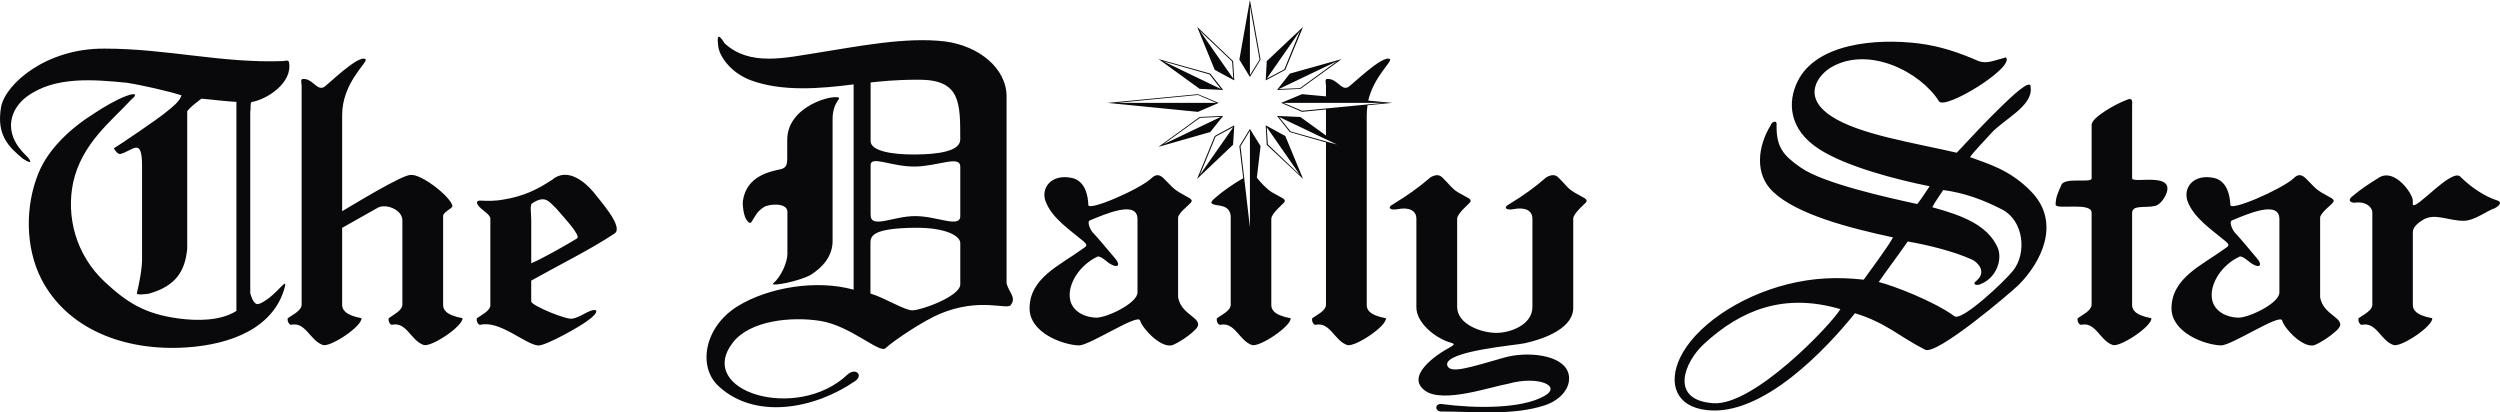 <svg width="194" height="32" viewBox="0 0 194 32" fill="none" xmlns="http://www.w3.org/2000/svg">
<path fill-rule="evenodd" clip-rule="evenodd" d="M187.237 18.018V23.658C187.237 23.969 187.368 24.439 188.744 24.696C188.794 25.314 186.347 26.95 185.743 26.776C184.733 26.439 184.415 24.948 183.276 25.208C183.105 25.208 182.971 24.902 183.023 24.696C183.392 24.429 184.068 24.12 184.093 23.658V16.52C184.093 16.018 183.539 15.652 182.864 15.712C182.527 15.803 182.026 15.59 182.617 15.175C183.202 14.668 183.958 14.188 184.602 13.786C185.827 13.014 187.234 15.032 187.234 15.575V15.868C187.431 16.385 190.329 12.926 190.954 13.741C191.87 14.65 192.936 15.284 193.746 15.541C194.209 15.673 193.961 15.954 193.623 16.143C192.936 16.377 192.023 17.135 191.164 17.135C189.969 17.125 188.963 16.522 188.057 17.039C187.6 17.312 187.237 17.639 187.237 18.018ZM172.358 26.805C171.029 26.758 168.507 25.787 168.507 23.917C168.532 21.552 170.867 20.594 172.633 19.301C173.008 19.075 173.008 18.989 172.702 18.722C171.627 17.818 170.254 16.93 169.763 15.637C169.376 14.606 170.182 13.45 171.83 13.814C172.851 14.053 173.049 15.245 173.073 15.873C172.952 16.486 177.084 14.674 177.982 13.84C178.388 13.401 178.719 13.635 178.948 13.861C179.557 14.458 179.616 14.606 180.11 14.918C180.823 15.356 181.267 15.434 181.032 15.725C180.885 15.917 180.029 16.553 180.042 16.904V23.045C180.257 24.613 182.445 24.696 181.248 25.712C180.823 26.101 180.122 26.569 179.6 26.784C178.71 27.044 177.269 25.496 177.096 24.873C176.94 24.297 173.227 26.784 172.358 26.805ZM173.687 24.65C172.849 24.634 171.848 24.211 171.658 23.245C171.436 22.056 172.389 20.576 173.749 19.934C173.946 19.765 174.512 20.306 174.671 20.415C175.384 20.89 175.581 20.557 175.162 20.072C174.564 19.368 173.992 18.662 173.389 18.008C173.193 17.756 172.971 17.195 173.193 17.107C174.434 16.595 176.893 15.504 176.881 17.016V22.681C176.909 23.525 174.499 24.668 173.687 24.65ZM83.734 26.805C82.399 26.758 79.882 25.787 79.895 23.917C79.907 21.552 82.258 20.594 84.021 19.301C84.39 19.075 84.371 18.989 84.078 18.722C82.996 17.818 81.636 16.93 81.142 15.637C80.742 14.606 81.574 13.45 83.202 13.814C84.237 14.053 84.433 15.245 84.452 15.873C84.324 16.486 88.47 14.674 89.342 13.84C89.773 13.401 90.098 13.635 90.32 13.861C90.929 14.458 90.989 14.606 91.496 14.918C92.208 15.356 92.646 15.434 92.411 15.725C92.258 15.917 91.408 16.553 91.42 16.904V23.045C91.642 24.613 93.818 24.696 92.614 25.712C92.208 26.101 91.501 26.569 90.979 26.784C90.082 27.044 88.654 25.496 88.47 24.873C88.323 24.297 84.596 26.784 83.734 26.805ZM85.062 24.65C84.237 24.634 83.23 24.211 83.039 23.245C82.812 22.056 83.783 20.576 85.125 19.934C85.321 19.765 85.9 20.306 86.047 20.415C86.784 20.89 86.963 20.557 86.55 20.072C85.934 19.368 85.387 18.662 84.771 18.008C84.568 17.756 84.346 17.195 84.568 17.107C85.803 16.595 88.282 15.504 88.269 17.016V22.681C88.291 23.525 85.874 24.668 85.062 24.65ZM55.756 29.962C54.134 28.464 54.637 25.374 57.238 23.764C59.654 22.279 63.377 21.684 66.241 22.479V6.549C63.646 6.881 60.692 7.13 58.257 6.227C56.61 5.609 55.784 4.256 55.734 3.565C55.556 2.285 56.031 3.054 56.238 3.37C58.188 5.159 60.902 4.49 63.452 4.092C66.472 3.622 70.273 2.841 73.349 3.217C75.975 3.565 78.097 5.302 78.11 7.463V21.962C78.257 22.676 78.898 23.045 78.441 23.668C78.166 24.081 76.025 23.04 72.899 24.369C71.702 24.876 69.432 26.361 68.71 27.026C68.266 27.449 66.003 25.283 63.668 24.904C61.374 24.541 58.188 24.876 56.872 26.579C53.937 30.365 61.836 32.782 65.766 29.067C66.385 28.5 67.025 29.103 66.363 29.568C63.174 31.762 58.579 32.587 55.756 29.962ZM70.795 24.081C70.179 24.081 68.754 23.151 67.547 22.777V18.932C67.547 18.389 67.516 17.709 71.005 17.675C73.412 17.654 74.518 18.314 74.518 18.862V22.064C74.515 23.014 71.395 24.107 70.795 24.081ZM59.983 22.004C60.586 21.513 61.102 20.389 61.102 19.701V16.411C61.077 15.725 59.685 15.798 59.257 16.084C58.76 16.411 58.648 16.707 58.407 17.07C58.248 17.428 58.101 17.319 57.91 17.029C57.726 16.753 57.597 15.946 57.651 15.569C57.944 13.632 59.773 13.31 60.62 13.121C61.014 13.019 61.077 12.752 61.089 12.36V10.851C61.089 8.179 64.75 7.291 65.106 7.593C65.175 7.741 64.618 8.031 64.609 9.218V18.644C64.634 19.901 63.796 20.763 62.943 21.31C62.111 21.804 59.823 22.263 59.983 22.004ZM67.56 16.665V12.819C67.56 12.038 69.189 12.947 71.011 12.926C72.824 12.89 74.518 12.017 74.518 12.941V16.764C74.518 17.735 72.721 16.764 71.011 16.769C69.307 16.771 67.547 17.795 67.56 16.665ZM70.98 11.989C69.123 11.999 67.56 11.693 67.56 10.95C67.56 9.423 67.56 7.927 67.56 6.398C68.232 6.336 69.295 6.185 71.311 6.185C74.546 6.185 74.515 7.966 74.515 10.823C74.515 11.734 72.837 11.978 70.98 11.989ZM132.433 31.822C130.023 31.552 129.445 29.726 130.367 27.776C131.498 25.384 134.843 23.024 138.719 22.056C140.714 21.555 142.577 21.477 144.624 21.703C145.127 20.983 146.431 19.272 146.9 18.423C143.437 17.678 139.445 16.634 137.6 14.892C136.125 13.518 136.406 11.347 137.403 9.722C137.475 9.441 137.944 9.231 137.86 9.792C137.86 11.391 138.351 12.051 139.729 12.996C141.451 14.222 146.506 15.341 148.776 15.832C149.017 15.556 149.501 14.803 149.742 14.453C147.243 13.957 143.271 12.939 141.164 11.57C138.797 10.049 138.698 7.914 139.497 6.307C140.936 3.391 145.5 2.952 148.894 3.37C150.567 3.581 152.042 4.084 153.53 4.739C154.193 4.975 154.712 4.695 155.659 4.453C156.384 5.219 150.923 8.571 150.467 7.86C149.029 5.583 145.037 3.539 142.12 5.209C141.136 5.783 139.764 7.447 142.077 8.995C144.205 10.431 148.547 11.085 151.842 11.851C152.993 10.62 154.143 9.379 155.39 8.177C155.987 7.606 157.64 5.985 157.578 6.777C157.788 8.218 155.474 9.27 154.509 10.345C154.19 10.716 153.149 11.776 152.874 12.194C154.19 12.684 155.984 13.155 157.647 14.892C159.973 17.33 158.353 20.389 156.662 22.095C156.071 22.681 150.204 27.675 149.369 27.127C147.328 26.088 146.369 25.047 143.946 24.307C141.767 27.02 136.797 32.343 132.433 31.822ZM132.942 31.289C129.529 31.043 130.692 28.121 132.199 26.717C135.072 24.055 138.422 22.697 142.814 23.988C142.148 25.14 136.09 31.526 132.942 31.289ZM151.67 24.541C150.023 23.341 146.863 22.149 145.79 21.884C146.109 21.399 147.585 19.415 148.041 18.737C149.676 19.028 151.523 19.482 152.967 20.116C153.414 20.29 154.227 21.061 153.38 21.778C152.98 22.064 153.38 22.222 153.761 22.017C154.937 21.526 155.421 20.095 155.003 19.176C154.215 17.483 152.358 16.74 149.948 16.081C150.12 15.712 150.526 15.167 150.795 14.746C152.442 14.967 153.896 15.502 155.377 16.263C157.031 17.13 157.303 19.625 156.218 20.999C155.587 21.804 152.255 24.946 151.67 24.541ZM111.811 31.933C111.314 31.912 111.326 31.248 111.94 31.362C114.449 31.689 118.063 31.754 119.861 30.718C121.239 29.926 119.307 29.144 117.081 29.768C115.618 30.032 112.002 31.307 110.61 30.334C109.01 29.209 111.417 27.529 112.561 26.927C112.727 26.82 112.986 26.693 112.618 26.605C111.345 26.247 109.898 25.024 109.911 23.832V16.979C109.911 16.33 109.339 16.06 108.46 16.229C107.95 16.335 107.525 16.154 108.172 15.803C109.164 15.201 110.104 14.546 111.021 13.749C111.464 13.515 111.72 13.56 111.942 13.791C112.545 14.377 112.63 14.603 113.124 14.915C113.856 15.354 114.293 15.432 114.059 15.723C113.971 15.839 113.074 16.574 113.074 16.974V23.803C113.074 25.198 115.018 25.841 116.138 25.831C117.232 25.823 118.916 25.198 118.916 23.821V16.977C118.916 16.328 118.338 16.058 117.466 16.226C116.956 16.333 116.531 16.151 117.182 15.8C118.179 15.198 119.095 14.544 120.01 13.746C120.454 13.513 120.723 13.557 120.945 13.788C121.542 14.375 121.621 14.601 122.139 14.912C122.852 15.351 123.296 15.429 123.062 15.72C122.958 15.837 122.083 16.572 122.083 16.971V23.78C122.174 25.442 119.889 26.293 118.294 26.641C117.513 26.8 112.292 27.238 112.292 28.275C112.396 29.098 114.08 28.495 116.738 27.747C118.429 27.257 121.326 27.472 121.72 29.012C121.968 30.053 121.104 31.045 119.889 31.448C117.388 32.266 114.496 31.933 111.811 31.933ZM38.051 23.754C38.051 21.505 38.051 19.249 38.051 16.964C38.051 16.616 37.288 16.255 37.079 15.902C36.957 15.686 37.01 15.575 37.244 15.567C37.854 15.593 38.482 15.603 39.082 15.484C40.658 15.229 41.739 14.681 42.834 13.957C44.065 12.915 45.453 14.191 46.05 14.902C46.566 15.577 48.382 17.574 47.716 18.101C45.944 19.301 43.152 20.685 41.221 21.778V23.39C41.221 23.712 44.075 24.883 44.443 24.72C44.653 24.694 45.022 24.53 45.378 24.328C46.485 23.73 46.572 24.211 45.606 24.876C45.156 25.255 42.305 26.878 41.739 26.808C40.73 26.701 38.745 24.821 37.257 25.208C37.091 25.208 36.95 24.902 37.004 24.696C37.351 24.455 37.963 24.154 38.051 23.754ZM41.224 17.073C41.224 17.805 41.224 18.862 41.224 20.43C42.049 20.093 44.187 18.877 44.778 18.501C45.109 18.291 43.734 16.852 43.184 16.2C42.624 15.676 42.327 15.076 41.27 15.798C41.114 15.922 41.224 16.649 41.224 17.073ZM3.196 21.63C1.949 19.166 1.949 15.943 2.993 13.419C3.768 11.529 5.491 9.924 7.41 8.735C8.001 8.346 8.973 7.754 9.795 7.447C10.07 7.335 10.952 7.091 10.164 7.753C8.651 9.395 6.338 11.137 5.675 14.17C5.128 16.795 5.872 19.763 8.123 21.869C9.864 23.484 11.224 24.356 13.856 24.715C15.259 24.899 17.091 24.925 18.345 24.128V7.907C17.435 7.86 16.597 7.738 15.628 7.657C15.234 7.974 14.859 8.213 14.528 8.631V19.298C14.362 21.04 13.649 22.198 11.552 22.788C11.274 22.829 10.586 22.92 10.623 22.746C10.777 22.097 11.055 20.814 11.024 19.911V12.866C11.018 10.563 10.298 11.721 9.326 11.952C9.092 11.937 9.026 11.773 8.829 11.513C9.211 11.29 12.349 9.174 12.915 8.678C13.462 8.244 13.937 7.86 14.084 7.4C13.143 7.089 10.967 6.593 9.817 6.419C7.344 6.185 4.268 5.876 2.074 7.502C0.93 8.346 0.039 10.171 2.037 12.087C2.33 12.357 2.659 12.89 1.777 12.316C0.721 11.433 -0.308 10.514 0.086 8.291C0.417 6.528 3.581 3.724 8.142 3.773C12.949 3.773 17.207 4.918 21.98 4.739C22.102 4.739 22.387 4.601 22.424 4.835C22.73 6.419 20.727 7.712 19.533 7.917C19.386 7.964 19.483 8.478 19.42 8.603V22.749C19.457 22.907 19.63 23.505 19.926 23.595C20.123 23.647 20.627 23.32 20.88 23.12C21.796 22.398 22.283 21.557 22.093 22.308C21.242 25.429 17.973 26.732 14.453 26.961C9.648 27.27 5.197 25.538 3.196 21.63ZM25.062 26.774C24.056 26.436 23.721 24.946 22.59 25.205C22.424 25.205 22.277 24.899 22.33 24.694C22.699 24.426 23.387 24.117 23.406 23.655V6.637C23.406 6.525 23.315 6.183 23.449 6.136C24.231 6.024 24.562 7.039 25.116 6.769C25.319 6.702 27.851 4.16 28.37 4.599C28.567 4.832 26.55 6.398 26.55 8.935V16.39C27.129 16.058 31.249 13.518 31.871 13.58C32.64 13.463 34.928 15.206 35.112 15.974C35.112 16.195 34.375 16.444 34.387 16.771C34.387 17.896 34.387 20.007 34.387 23.653C34.387 23.964 34.509 24.434 35.888 24.691C35.938 25.309 33.49 26.945 32.88 26.771C31.877 26.434 31.558 24.943 30.408 25.203C30.255 25.203 30.105 24.896 30.167 24.691C30.517 24.424 31.202 24.115 31.224 23.653V17.078C31.199 16.234 29.87 15.748 29.257 16.154L26.55 17.68V23.653C26.563 23.964 26.685 24.434 28.051 24.691C28.11 25.312 25.663 26.948 25.062 26.774ZM163.952 26.774C162.943 26.436 162.636 24.946 161.492 25.205C161.313 25.205 161.179 24.899 161.226 24.694C161.601 24.426 162.283 24.117 162.308 23.655V16.499C162.308 15.66 159.557 16.294 159.516 15.891C159.516 15.31 159.714 14.92 159.954 14.375C160.17 13.71 162.311 14.242 162.311 13.843V9.67C162.311 9.143 164.115 8.081 165.065 7.738C165.471 7.564 165.484 7.831 165.452 8.192C165.452 10.14 165.452 11.854 165.452 13.827C165.433 14.302 168.988 13.238 168.029 15.206C167.844 15.559 167.538 15.909 167.24 15.977C166.472 16.172 165.433 15.845 165.452 16.559C165.452 16.818 165.452 16.816 165.452 17.07C165.452 18.21 165.452 20.145 165.452 23.655C165.452 23.967 165.58 24.437 166.947 24.694C167.009 25.312 164.549 26.948 163.952 26.774ZM106.06 8.94C106.06 19.797 106.06 10.27 106.06 23.658C106.06 23.969 106.169 24.439 107.547 24.696C107.61 25.314 105.15 26.95 104.546 26.776C103.549 26.439 103.218 24.948 102.074 25.208C101.921 25.208 101.767 24.902 101.827 24.696C102.195 24.429 102.883 24.12 102.896 23.658V11.054L100.086 10.246L99.094 8.995L100.911 9.078L102.896 10.516V8.494L101.039 8.678L99.422 7.982L101.039 7.307L102.896 7.478V6.637C102.896 6.525 102.805 6.183 102.933 6.136C103.733 6.024 104.059 7.039 104.593 6.769C104.815 6.702 107.347 4.16 107.866 4.599C108.019 4.799 106.634 5.928 106.181 7.772C106.181 7.792 106.181 7.792 106.181 7.808L108.038 7.982L106.119 8.169C106.084 8.423 106.06 8.681 106.06 8.94ZM98.697 14.918C99.429 15.356 99.873 15.434 99.639 15.725C99.542 15.842 98.654 16.577 98.654 16.977V23.658C98.654 23.969 98.775 24.439 100.154 24.696C100.204 25.314 97.757 26.95 97.154 26.776C96.156 26.439 95.831 24.948 94.681 25.208C94.522 25.208 94.371 24.902 94.433 24.696C94.796 24.429 95.487 24.12 95.503 23.658V16.979C95.515 16.637 95.503 16.055 94.568 15.943C93.887 15.847 93.868 15.728 94.274 15.377C94.778 14.915 95.75 14.232 96.475 13.827L96.175 11.339L96.994 10.005L97.82 11.339L97.532 13.786C97.806 14.146 98.279 14.65 98.697 14.918ZM98.219 9.727L98.3 11.243L101.117 13.879L99.738 10.553L98.219 9.727ZM95.781 9.727L94.262 10.555L92.895 13.882L95.687 11.23L95.781 9.727ZM94.915 8.995L93.093 9.078L89.907 11.391L93.918 10.246L94.915 8.995ZM94.572 7.985L92.961 7.309L85.95 7.985L92.961 8.681L94.572 7.985ZM94.915 6.982L93.918 5.71L89.907 4.586L93.093 6.894L94.915 6.982ZM95.781 6.237L95.69 4.744L92.899 2.088L94.265 5.424L95.781 6.237ZM96.994 5.977L97.82 4.625L96.994 0L96.175 4.625L96.994 5.977ZM98.219 6.237L99.738 5.424L101.117 2.088L98.3 4.744L98.219 6.237ZM99.098 6.982L100.914 6.897L104.106 4.588L100.088 5.713L99.098 6.982ZM96.994 10.145L96.263 11.345L96.994 17.639V10.145ZM96.994 5.829L97.744 4.622L96.994 0.454V5.829ZM98.297 6.105L99.663 5.383L100.882 2.389L98.297 6.105ZM99.245 6.907L100.879 6.839L103.746 4.754L99.245 6.907ZM99.601 7.985L101.052 8.597L107.35 7.985H99.601ZM99.245 9.067L100.148 10.197L103.746 11.215L99.245 9.067ZM98.297 9.865L98.385 11.204L100.882 13.585L98.297 9.865ZM95.703 9.865L94.331 10.602L93.105 13.585L95.703 9.865ZM94.743 9.067L93.121 9.143L90.261 11.212L94.743 9.067ZM94.399 7.985L92.961 7.369L86.65 7.985H94.399ZM94.743 6.907L93.859 5.772L90.261 4.754L94.743 6.907ZM95.703 6.105L95.612 4.77L93.108 2.389L95.703 6.105Z" fill="#09090B"/>
</svg>
